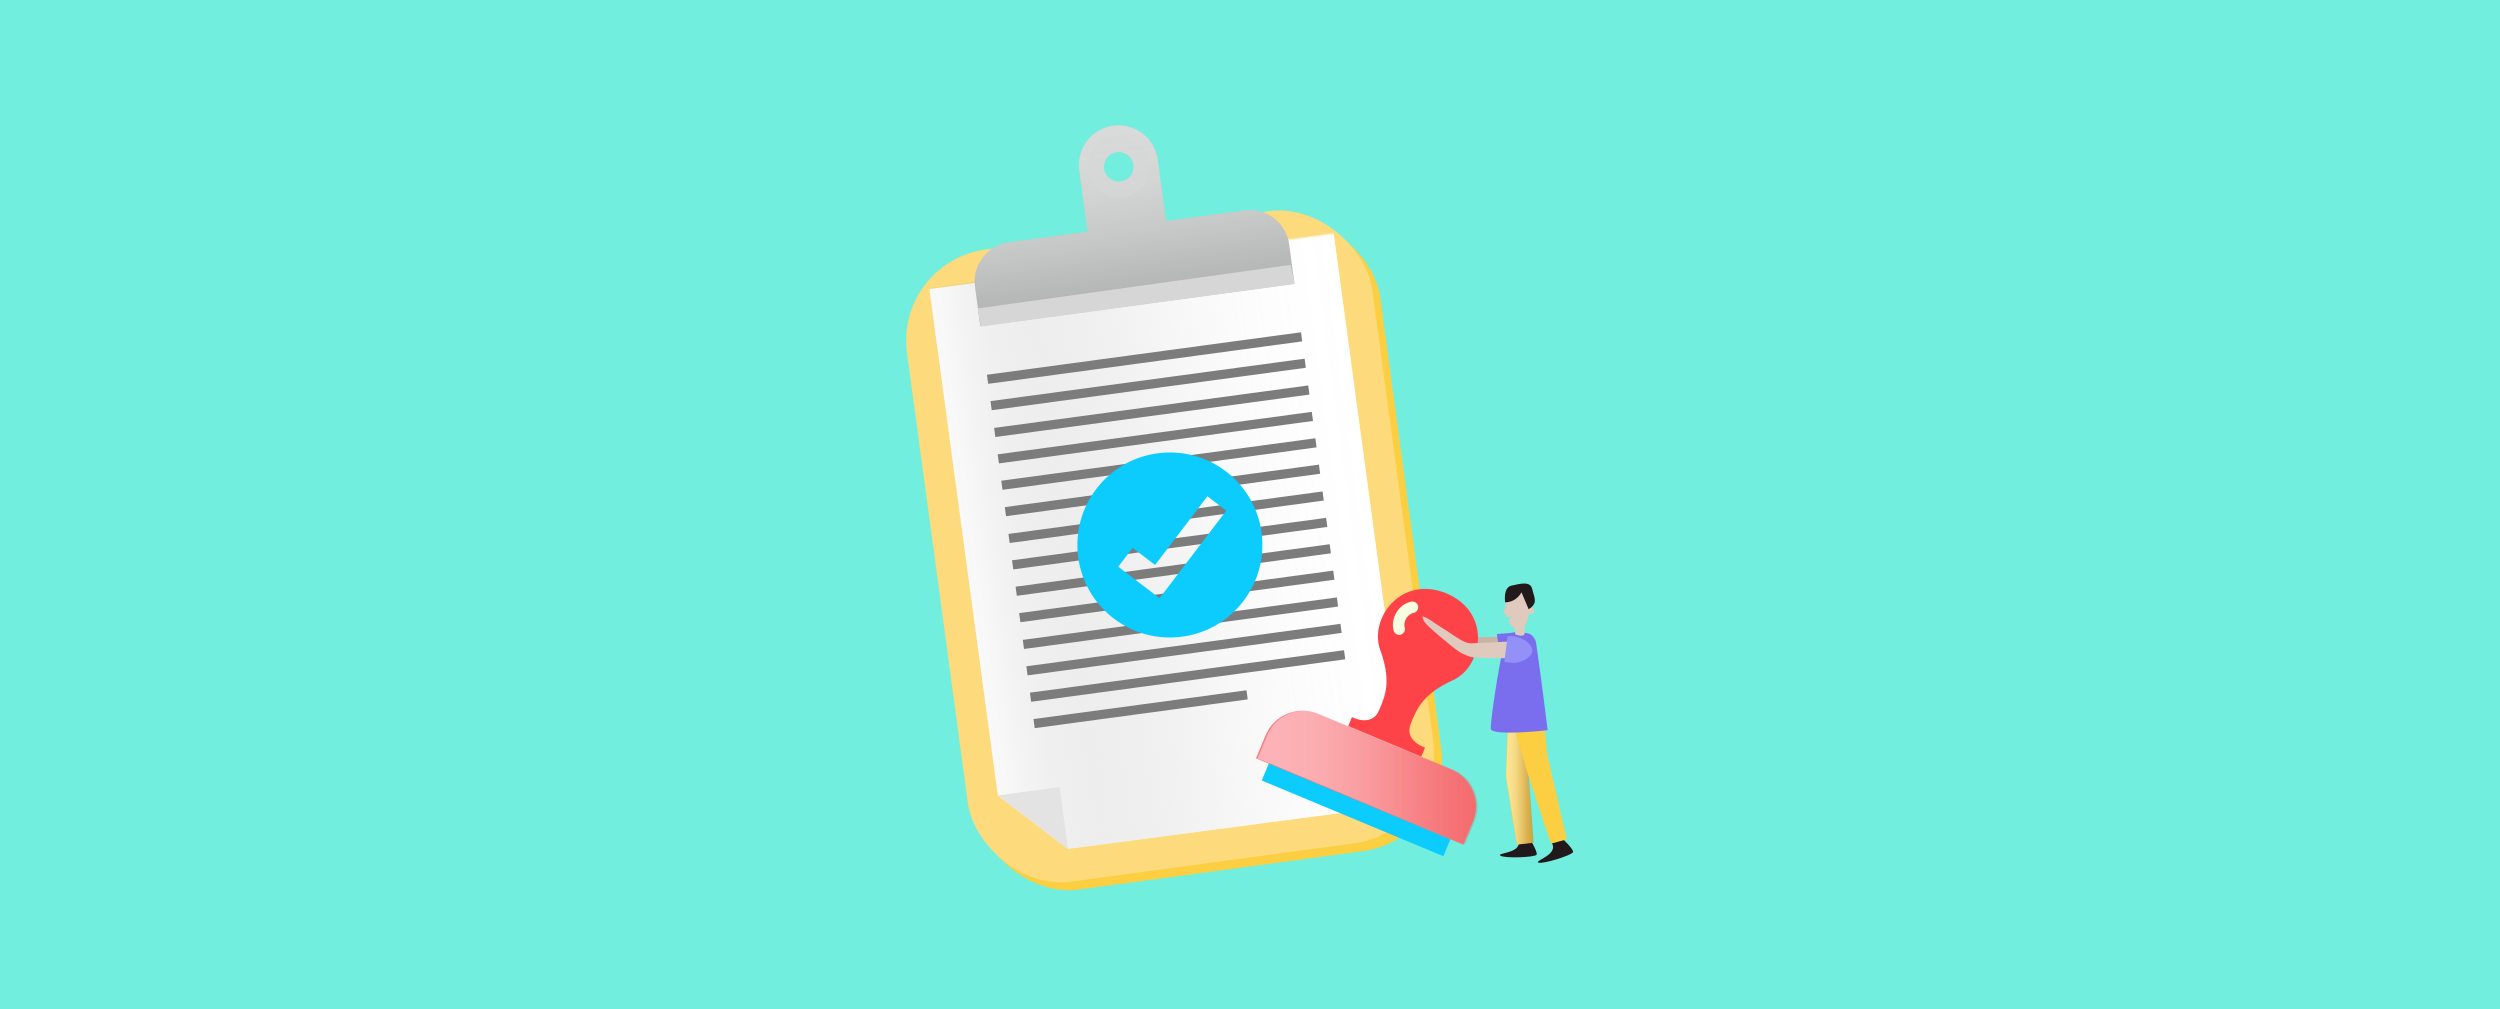 <?xml version="1.0" encoding="UTF-8"?>
<svg xmlns="http://www.w3.org/2000/svg" xmlns:xlink="http://www.w3.org/1999/xlink" viewBox="0 0 1090 440">
  <defs>
    <style>
      .cls-1, .cls-2, .cls-3, .cls-4, .cls-5, .cls-6, .cls-7, .cls-8, .cls-9, .cls-10, .cls-11, .cls-12, .cls-13, .cls-14, .cls-15, .cls-16, .cls-17, .cls-18, .cls-19, .cls-20, .cls-21, .cls-22, .cls-23, .cls-24 {
        stroke-width: 0px;
      }

      .cls-1, .cls-2, .cls-3, .cls-4, .cls-6, .cls-7, .cls-8 {
        mix-blend-mode: multiply;
      }

      .cls-1, .cls-12 {
        fill: #0bccfd;
      }

      .cls-2 {
        fill: url(#Degradado_sin_nombre_6);
      }

      .cls-2, .cls-3 {
        opacity: .62;
      }

      .cls-25 {
        fill: none;
        stroke: #7c7c7c;
        stroke-miterlimit: 10;
        stroke-width: 4px;
      }

      .cls-3, .cls-15 {
        fill: #d6d6d6;
      }

      .cls-4 {
        fill: url(#Degradado_sin_nombre_53-2);
      }

      .cls-4, .cls-6, .cls-7, .cls-8 {
        opacity: .43;
      }

      .cls-26 {
        isolation: isolate;
      }

      .cls-5 {
        fill: url(#Degradado_sin_nombre_6-2);
      }

      .cls-6 {
        fill: url(#Degradado_sin_nombre_53);
      }

      .cls-7 {
        fill: url(#Degradado_sin_nombre_57);
      }

      .cls-8 {
        fill: url(#Degradado_sin_nombre_46);
      }

      .cls-9 {
        fill: #f6ffdf;
      }

      .cls-10 {
        fill: #fa7a81;
      }

      .cls-11 {
        fill: #7a6eee;
      }

      .cls-13 {
        fill: #21191a;
      }

      .cls-14 {
        fill: #c9b3a6;
      }

      .cls-16 {
        fill: #dfcabd;
      }

      .cls-17 {
        fill: #bdbfbf;
      }

      .cls-18 {
        fill: #9391f7;
      }

      .cls-19 {
        fill: #fbcf41;
      }

      .cls-20 {
        fill: #fdda7b;
      }

      .cls-21 {
        fill: #72eede;
      }

      .cls-22 {
        fill: #fff;
      }

      .cls-23 {
        fill: #e3e3e3;
      }

      .cls-24 {
        fill: #fd4348;
      }
    </style>
    <linearGradient id="Degradado_sin_nombre_6" data-name="Degradado sin nombre 6" x1="407.89" y1="168.92" x2="585.81" y2="168.92" gradientTransform="translate(-4.9 137.1) rotate(-7.7)" gradientUnits="userSpaceOnUse">
      <stop offset="0" stop-color="#9b9b9a" stop-opacity=".1"/>
      <stop offset=".02" stop-color="#9c9c9b" stop-opacity=".11"/>
      <stop offset=".13" stop-color="#b3b3b2" stop-opacity=".32"/>
      <stop offset=".24" stop-color="#c7c7c6" stop-opacity=".5"/>
      <stop offset=".36" stop-color="#d8d8d8" stop-opacity=".65"/>
      <stop offset=".48" stop-color="#e6e6e6" stop-opacity=".78"/>
      <stop offset=".6" stop-color="#f1f1f1" stop-opacity=".88"/>
      <stop offset=".72" stop-color="#f8f8f8" stop-opacity=".95"/>
      <stop offset=".86" stop-color="#fdfdfd" stop-opacity=".99"/>
      <stop offset="1" stop-color="#fff"/>
    </linearGradient>
    <linearGradient id="Degradado_sin_nombre_46" data-name="Degradado sin nombre 46" x1="656.68" y1="337.24" x2="668.65" y2="337.24" gradientUnits="userSpaceOnUse">
      <stop offset="0" stop-color="#fff"/>
      <stop offset=".14" stop-color="#fcfbfb" stop-opacity=".99"/>
      <stop offset=".26" stop-color="#f3f0f0" stop-opacity=".97"/>
      <stop offset=".39" stop-color="#e5dedd" stop-opacity=".93"/>
      <stop offset=".51" stop-color="#d1c4c3" stop-opacity=".88"/>
      <stop offset=".63" stop-color="#b8a3a1" stop-opacity=".82"/>
      <stop offset=".74" stop-color="#987b77" stop-opacity=".73"/>
      <stop offset=".86" stop-color="#734a45" stop-opacity=".64"/>
      <stop offset=".97" stop-color="#49140e" stop-opacity=".53"/>
      <stop offset="1" stop-color="#3f0700" stop-opacity=".5"/>
    </linearGradient>
    <linearGradient id="Degradado_sin_nombre_6-2" data-name="Degradado sin nombre 6" y1="280.38" x2="435.1" y2="280.38" xlink:href="#Degradado_sin_nombre_6"/>
    <linearGradient id="Degradado_sin_nombre_57" data-name="Degradado sin nombre 57" x1="548.32" y1="339.08" x2="644.21" y2="339.08" gradientUnits="userSpaceOnUse">
      <stop offset="0" stop-color="#fff"/>
      <stop offset=".14" stop-color="#fefbfb" stop-opacity=".99"/>
      <stop offset=".27" stop-color="#fdf2f1" stop-opacity=".97"/>
      <stop offset=".4" stop-color="#fae1e0" stop-opacity=".93"/>
      <stop offset=".53" stop-color="#f7cac8" stop-opacity=".87"/>
      <stop offset=".65" stop-color="#f3ada9" stop-opacity=".8"/>
      <stop offset=".77" stop-color="#ee8883" stop-opacity=".71"/>
      <stop offset=".89" stop-color="#e85e57" stop-opacity=".61"/>
      <stop offset="1" stop-color="#e3332a" stop-opacity=".5"/>
    </linearGradient>
    <linearGradient id="Degradado_sin_nombre_53" data-name="Degradado sin nombre 53" x1="496.85" y1="-65.21" x2="496.85" y2="72.98" gradientTransform="translate(-4.9 137.1) rotate(-7.7)" gradientUnits="userSpaceOnUse">
      <stop offset=".34" stop-color="#fff"/>
      <stop offset=".44" stop-color="#fcfcfc" stop-opacity=".99"/>
      <stop offset=".54" stop-color="#f4f4f4" stop-opacity=".96"/>
      <stop offset=".63" stop-color="#e6e6e6" stop-opacity=".92"/>
      <stop offset=".72" stop-color="#d3d3d3" stop-opacity=".85"/>
      <stop offset=".8" stop-color="#bbb" stop-opacity=".76"/>
      <stop offset=".89" stop-color="#9d9d9d" stop-opacity=".66"/>
      <stop offset=".98" stop-color="#7a7a7a" stop-opacity=".54"/>
      <stop offset="1" stop-color="#707070" stop-opacity=".5"/>
    </linearGradient>
    <linearGradient id="Degradado_sin_nombre_53-2" data-name="Degradado sin nombre 53" x1="496.85" x2="496.85" y2="72.98" xlink:href="#Degradado_sin_nombre_53"/>
  </defs>
  <g class="cls-26">
    <g id="Capa_1" data-name="Capa 1">
      <rect class="cls-21" width="1090" height="440"/>
      <g>
        <rect class="cls-19" x="411.32" y="102.62" width="204.69" height="278.11" rx="40" ry="40" transform="translate(-27.75 71.01) rotate(-7.7)"/>
        <rect class="cls-20" x="407.8" y="99.18" width="204.69" height="278.11" rx="40" ry="40" transform="translate(-27.32 70.5) rotate(-7.7)"/>
        <polygon class="cls-22" points="615.08 350.41 465.66 370.13 435.06 346.81 405.21 126.04 581.52 102.2 615.08 350.41"/>
        <polygon class="cls-2" points="615.08 350.41 465.66 370.13 435.06 346.81 405.12 125.43 581.44 101.59 615.08 350.41"/>
        <path class="cls-17" d="m542.63,91.74l-34.24,4.63-3.62-26.79c-1.27-9.41-10.02-16.08-19.43-14.8s-16.08,10.02-14.8,19.43l3.62,26.79-34.24,4.63c-9.41,1.27-16.08,10.02-14.8,19.43l2.31,17.12,136.94-18.52-2.31-17.12c-1.27-9.41-10.02-16.08-19.43-14.8Zm-55.73-25.41c3.55-.48,6.81,2.01,7.29,5.55s-2.01,6.81-5.55,7.29-6.81-2.01-7.29-5.55,2.01-6.81,5.55-7.29Z"/>
        <line class="cls-25" x1="430.57" y1="165.37" x2="567.51" y2="146.85"/>
        <line class="cls-25" x1="432.12" y1="176.87" x2="569.07" y2="158.36"/>
        <line class="cls-25" x1="433.7" y1="188.56" x2="570.65" y2="170.04"/>
        <line class="cls-25" x1="435.26" y1="200.07" x2="572.2" y2="181.55"/>
        <line class="cls-25" x1="436.82" y1="211.57" x2="573.76" y2="193.06"/>
        <line class="cls-25" x1="438.37" y1="223.08" x2="575.32" y2="204.56"/>
        <line class="cls-25" x1="439.95" y1="234.77" x2="576.9" y2="216.25"/>
        <line class="cls-25" x1="441.51" y1="246.27" x2="578.45" y2="227.76"/>
        <line class="cls-25" x1="443.06" y1="257.78" x2="580.01" y2="239.26"/>
        <line class="cls-25" x1="444.62" y1="269.29" x2="581.56" y2="250.77"/>
        <line class="cls-25" x1="446.2" y1="280.97" x2="583.14" y2="262.46"/>
        <line class="cls-25" x1="447.76" y1="292.48" x2="584.7" y2="273.96"/>
        <line class="cls-25" x1="449.31" y1="303.99" x2="586.26" y2="285.47"/>
        <line class="cls-25" x1="450.87" y1="315.49" x2="543.73" y2="302.94"/>
        <path class="cls-1" d="m504.66,197.65c-22.07,2.98-37.54,23.3-34.56,45.37,2.98,22.07,23.3,37.54,45.37,34.56,22.07-2.98,37.54-23.3,34.56-45.37-2.98-22.07-23.3-37.54-45.37-34.56Zm7.18,54.95l-6.27,8.22-8.22-6.27-9.8-7.46,6.27-8.22,9.79,7.46,22.82-29.95,8.22,6.27-22.82,29.95Z"/>
        <path class="cls-13" d="m666.62,365.09s3.98,6.36,3.33,7.55c-.64,1.19-14.12,1.71-15.82.4-1.7-1.3,10.15-.93,7.78-7.1"/>
        <polygon class="cls-19" points="657.64 307.69 656.49 338.6 661.31 368.24 668.45 367.42 665.72 329.36 666.94 306.23 657.64 307.69"/>
        <polygon class="cls-8" points="657.84 307.69 656.68 338.6 661.5 368.24 668.65 367.42 665.91 329.36 667.14 306.23 657.84 307.69"/>
        <path class="cls-14" d="m657.01,277.49c-5.49.13-10.23.39-15.71.44-2.9.02-7.32-3.55-9.66-5.13-2.02-1.36-4.04-2.71-6.05-4.07,0,0-2.63-2.1-4.67-2.88-.17-.07-.32-.1-.49-.03-.01,2.2,2.41,4.27,3.86,5.64,2.06,1.95,4.2,3.84,6.38,5.66,2.26,1.89,4.49,4.1,7.17,5.38,1.76.84,3.56,1.71,5.43,1.72,2.16.01,4.35.22,6.52.3,2.34.09,4.67.17,7.01.25,1.17.04,2.34.08,3.5.12.53.02,2.79-1.28,3.14-.94,0,0-6.43-6.44-6.43-6.44Z"/>
        <polygon class="cls-11" points="652.63 276.41 653.53 282.67 660.61 281.1 660.61 275.79 652.63 276.41"/>
        <rect class="cls-12" x="548.84" y="346.91" width="85.79" height="10.26" transform="translate(181.06 -200.62) rotate(22.64)"/>
        <path class="cls-24" d="m630.66,258.69c-20.11-8.16-33.74,11.3-28.93,24.54,4.81,13.23,2.64,19.51-.58,26.7-3.22,7.19-11.7,2.75-11.7,2.75l-1.67,4.02,15.93,6.64,15.93,6.64,1.67-4.02s-9.12-2.9-6.28-10.25c2.84-7.35,5.77-13.31,18.56-19.2,12.79-5.89,17.02-29.28-2.93-37.82Z"/>
        <path class="cls-10" d="m638,368.3l4.19-10.04c3.68-8.84-.53-19.08-9.37-22.77l-58.24-24.28c-8.84-3.68-19.08.53-22.77,9.37l-4.19,10.04,90.37,37.68Z"/>
        <path class="cls-13" d="m680.63,365.09s5.53,5.06,5.23,6.39-13.16,5.41-15.14,4.61c-1.98-.8,9.53-3.61,5.6-8.91"/>
        <polygon class="cls-19" points="657.88 308.97 665.7 336.11 676.17 367.86 683.1 365.94 674.53 328.76 672.53 306.84 657.88 308.97"/>
        <path class="cls-16" d="m668.9,266.4c-.36-2.06-1.56-1.17-2.17-1.25-.32-.04-.96-2.09-1.48-4.01-.52-1.89-1.18-4.08-3.21-3.78l-1.79.16c-2.02.31-3.48,2.69-3.76,4.61-.1.7,0,1.99-.18,2.55-.32,1.04-.61,1.86-.81,2.37-.09.23.07.45.31.5.32.06.72.34,1.05,1.25.04.11.08.22.12.34.72-.1,1.78-.25,2.96-.4-.07.01-1.49.96-2.5,1.54.81,1.85,2.22,4.08,4.96,4.01,3.56-.09,4.1-6.45,4.1-6.45,0,0,2.65-.02,2.4-1.45Z"/>
        <path class="cls-11" d="m669.74,280.28c-.25-1.7-1.94-3.94-3.64-4.17-3.47-.48-7.23-.52-8.78.35-2.04,1.14-7.71,38.01-7.33,41.33.38,3.32,24.8.58,24.8.58,0,0-2.97-24.02-5.06-38.08Z"/>
        <path class="cls-16" d="m657.06,279.75c-5.48.25-10.22.6-15.7.76-2.9.08-7.39-3.4-9.76-4.93-2.04-1.32-4.09-2.63-6.13-3.95,0,0-2.67-2.05-4.73-2.79-.17-.06-.32-.1-.49-.02.03,2.2,2.5,4.22,3.98,5.56,2.1,1.91,4.28,3.75,6.49,5.52,2.3,1.84,4.57,4.01,7.28,5.23,1.77.8,3.59,1.63,5.46,1.61,2.16-.03,4.36.13,6.52.17,2.34.04,4.67.07,7.01.1,1.17.02,2.34.03,3.5.05.53,0,2.77-1.34,3.12-1,0,0-6.56-6.31-6.56-6.31Z"/>
        <path class="cls-18" d="m657.29,277.49l-1.39,10.99s3.86,1.2,7.07,0c11.82-4.43.23-12.43-5.68-10.99Z"/>
        <path class="cls-16" d="m660.61,273.23v3.31s3.03,1.4,4.11,0c-.11,0,0-5.4,0-5.4l-4.11,2.09Z"/>
        <path class="cls-13" d="m656.25,262.62s-1.05-6.46,2.76-7.29c3.81-.83,8.27-2.12,9.06,1.55s2.73,6.07-1.58,8.75l-3.12-7.4s-2.04,4.31-7.12,4.39Z"/>
        <polygon class="cls-23" points="435.06 346.81 462.02 343.17 465.66 370.13 435.06 346.81"/>
        <line class="cls-5" x1="435.06" y1="346.81" x2="465.66" y2="370.13"/>
        <path class="cls-7" d="m638.69,368.3l4.19-10.04c3.68-8.84-.53-19.08-9.37-22.77l-58.24-24.28c-8.84-3.68-19.08.53-22.77,9.37l-4.19,10.04,90.37,37.68Z"/>
        <path class="cls-9" d="m615.17,262.36c-5.44,1.15-9.01,7.31-7.53,12.62.35,1.26,1.79,2.16,3.08,1.75s2.12-1.73,1.75-3.08c-.07-.24-.12-.49-.17-.74-.1-.47.05.65.03.17,0-.12-.02-.25-.02-.37,0-.23,0-.46,0-.69,0-.12.03-.25.03-.37.01-.31-.11.64-.03.23.1-.49.22-.98.39-1.45.07-.2.3-.51-.06.13.05-.09.09-.19.13-.29.11-.23.23-.45.36-.66.12-.2.25-.39.38-.58.27-.4-.4.47-.08.11.08-.09.16-.19.25-.29.17-.19.35-.37.53-.54.08-.07.16-.14.23-.21.39-.35-.32.22-.11.08.4-.27.8-.51,1.23-.74s-.59.21-.14.05c.12-.04.23-.09.35-.13.24-.08.48-.14.73-.19,1.28-.27,2.14-1.84,1.75-3.08-.44-1.35-1.7-2.04-3.08-1.75h0Z"/>
        <path class="cls-6" d="m562.06,106.54c-1.27-9.41-10.02-16.08-19.43-14.8l-34.24,4.63-3.62-26.79c-1.27-9.41-10.02-16.08-19.43-14.8-9.41,1.27-16.08,10.02-14.8,19.43l3.62,26.79-34.24,4.63c-9.41,1.27-16.08,10.02-14.8,19.43l2.31,17.12,136.94-18.52-2.31-17.12Zm-72.47-20.33c-7.25.98-13.92-4.1-14.9-11.35-.98-7.25,4.1-13.92,11.35-14.9,7.25-.98,13.92,4.1,14.9,11.35.98,7.25-4.1,13.92-11.35,14.9Z"/>
        <path class="cls-4" d="m486.04,59.96c-7.25.98-12.33,7.65-11.35,14.9.98,7.25,7.65,12.33,14.9,11.35,7.25-.98,12.33-7.65,11.35-14.9-.98-7.25-7.65-12.33-14.9-11.35Zm2.6,19.2c-3.55.48-6.81-2.01-7.29-5.55-.48-3.55,2.01-6.81,5.55-7.29s6.81,2.01,7.29,5.55-2.01,6.81-5.55,7.29Z"/>
        <path class="cls-3" d="m486.04,59.96c-7.25.98-12.33,7.65-11.35,14.9.98,7.25,7.65,12.33,14.9,11.35,7.25-.98,12.33-7.65,11.35-14.9-.98-7.25-7.65-12.33-14.9-11.35Zm2.6,19.2c-3.55.48-6.81-2.01-7.29-5.55-.48-3.55,2.01-6.81,5.55-7.29s6.81,2.01,7.29,5.55-2.01,6.81-5.55,7.29Z"/>
        <polygon class="cls-15" points="426.29 134.47 427.59 142.38 564.48 123.81 562.75 115.47 426.29 134.47"/>
      </g>
    </g>
  </g>
</svg>